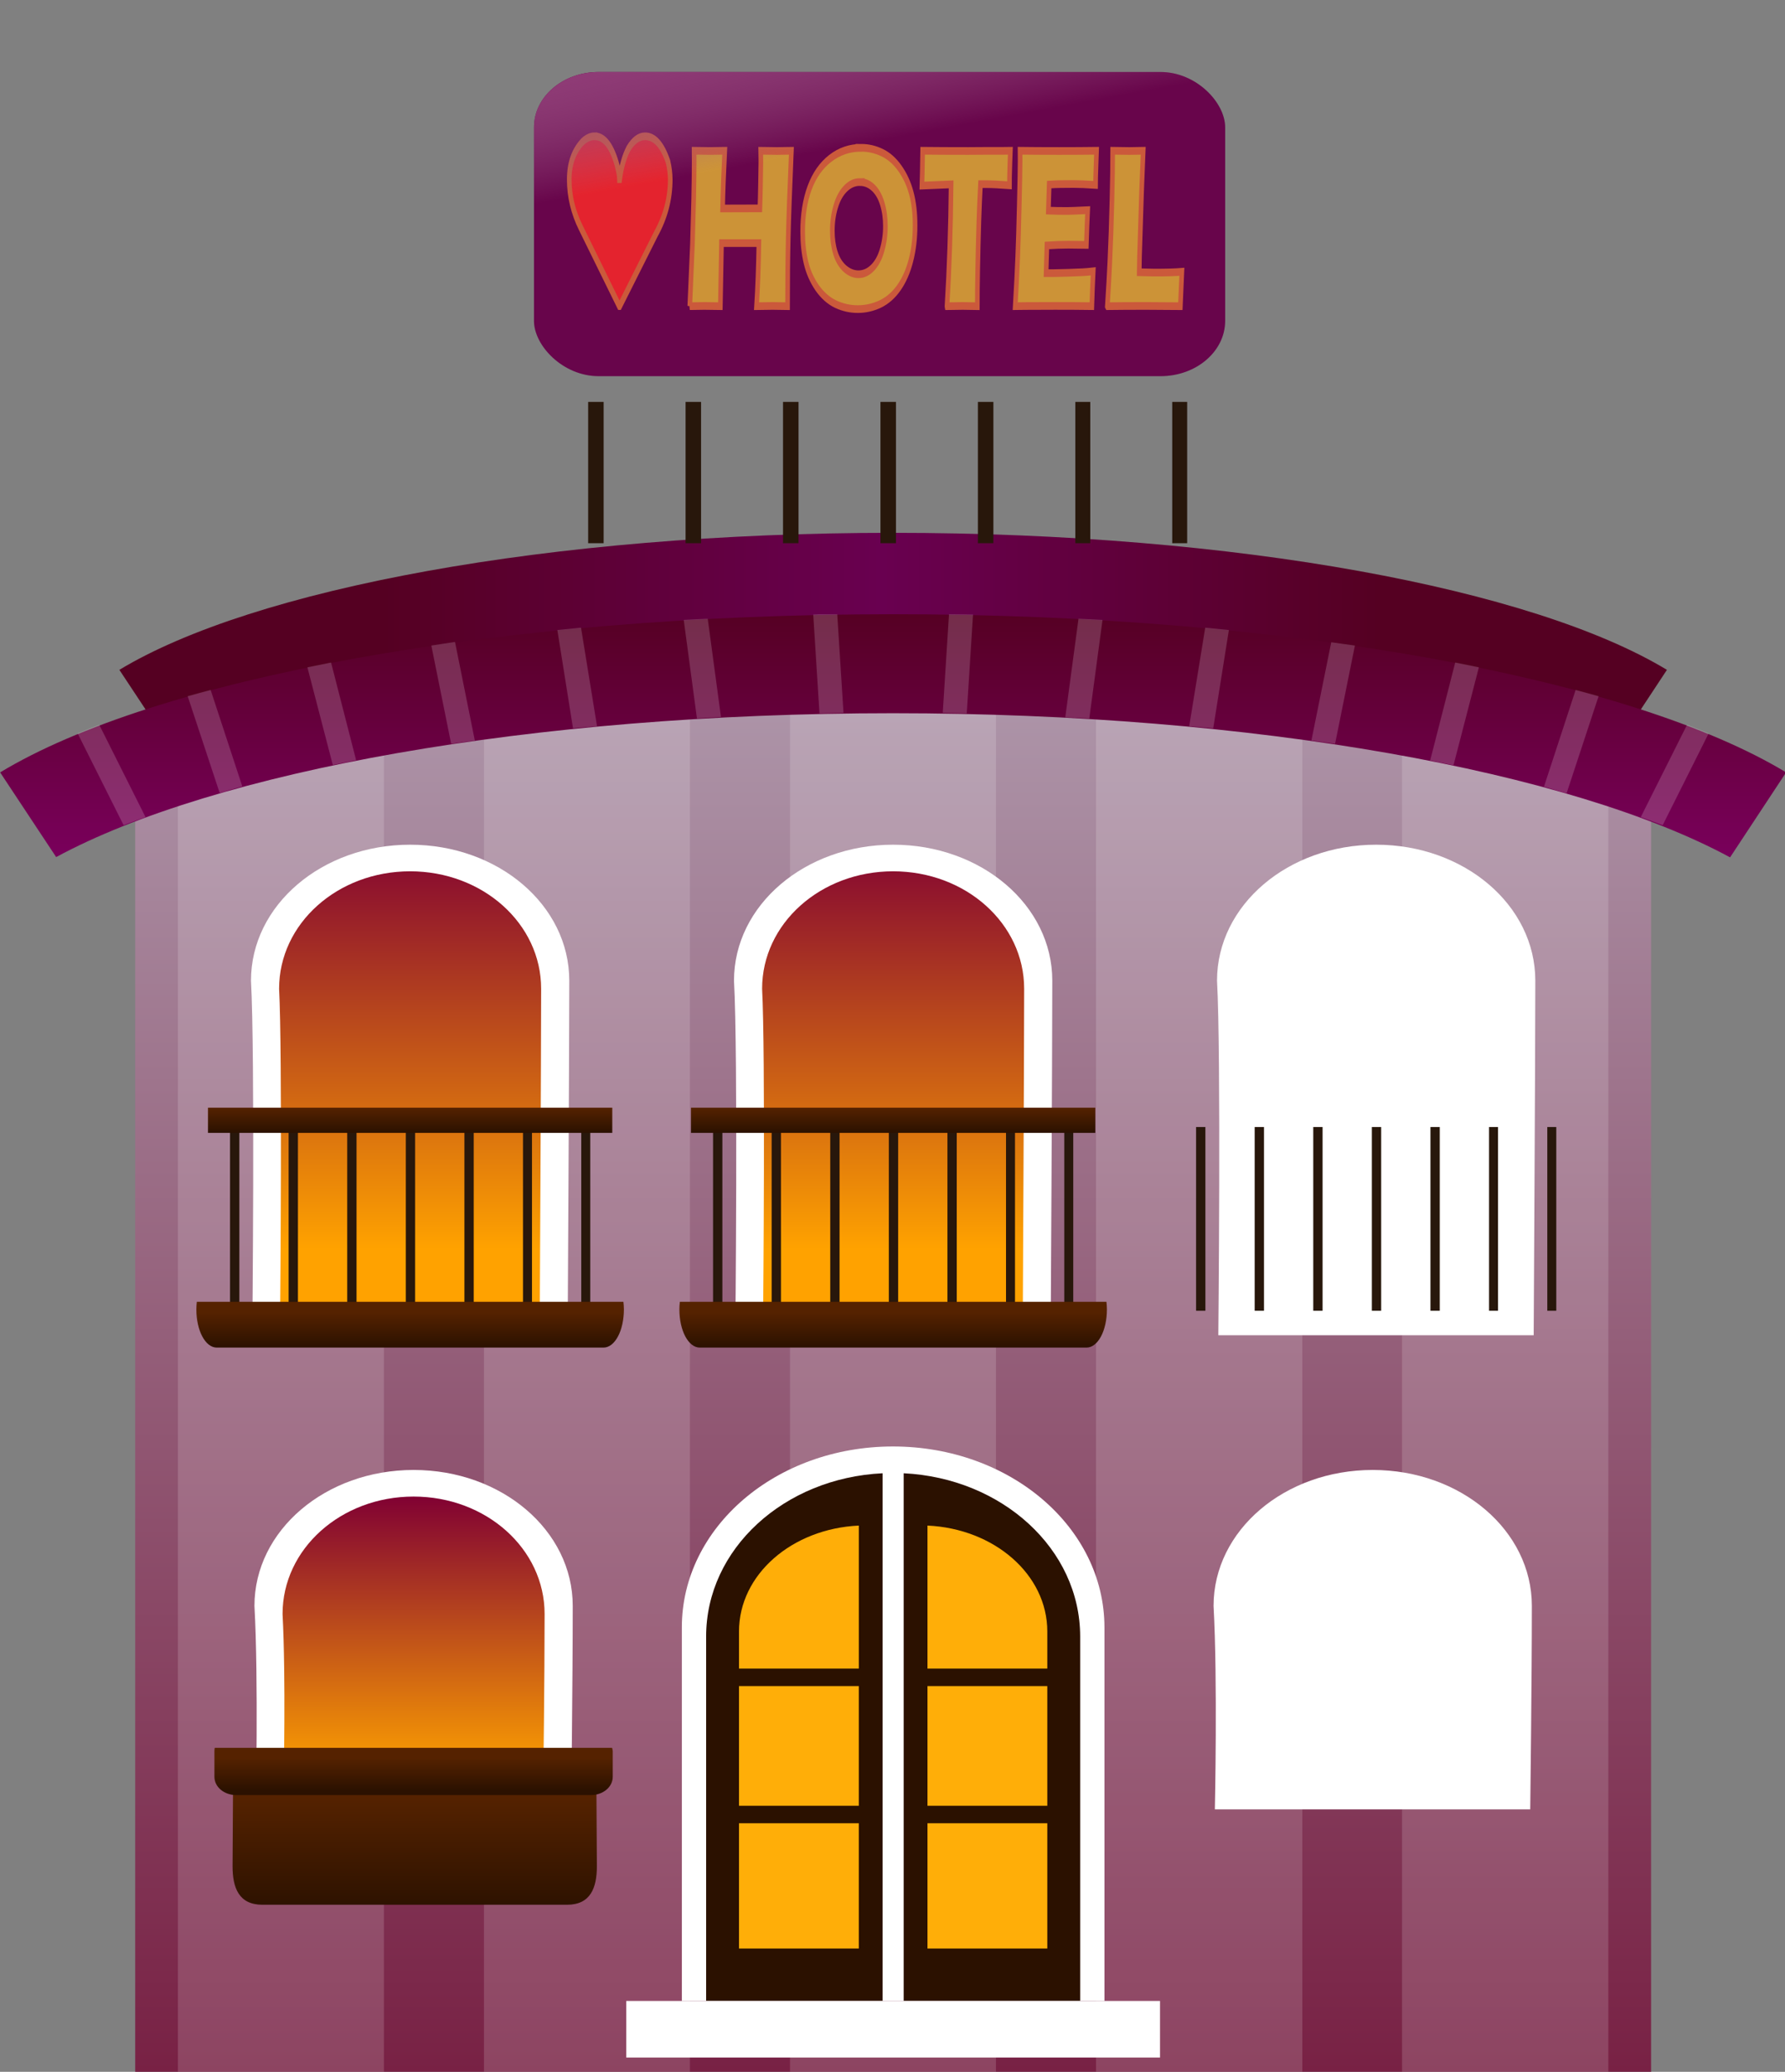 <?xml version="1.0" encoding="UTF-8"?>
<svg width="749.81" height="870" version="1.1" viewBox="0 0 702.95 815.63" xmlns="http://www.w3.org/2000/svg" xmlns:xlink="http://www.w3.org/1999/xlink">
<rect x="0" y="0" width="702.95" height="815.63" fill="#808080" stroke="none"/>
<defs>
<linearGradient id="m" x1="142.67" x2="142.67" y1="598.92" y2="744.86" gradientTransform="matrix(1 0 0 1.048 -.656 -36.125)" gradientUnits="userSpaceOnUse">
<stop stop-color="#ac93a7" offset="0"/>
<stop stop-color="#782144" offset="1"/>
</linearGradient>
<linearGradient id="l" x1="32.398" x2="142.15" y1="242.77" y2="242.77" gradientTransform="matrix(.877 0 0 .877 10.927 369.94)" gradientUnits="userSpaceOnUse">
<stop stop-color="#502" offset="0"/>
<stop stop-color="#690050" offset=".5"/>
<stop stop-color="#502" offset="1"/>
</linearGradient>
<linearGradient id="k" x1="53.404" x2="53.404" y1="603.05" y2="634.8" gradientUnits="userSpaceOnUse">
<stop stop-color="#800033" offset="0"/>
<stop stop-color="#ffa200" offset="1"/>
</linearGradient>
<linearGradient id="g" x1="41.933" x2="41.933" y1="361.03" y2="374.23" gradientUnits="userSpaceOnUse" xlink:href="#a"/>
<linearGradient id="a">
<stop stop-color="#520" offset="0"/>
<stop stop-color="#2b1100" offset="1"/>
</linearGradient>
<linearGradient id="f" x1="41.765" x2="41.765" y1="356.68" y2="360.36" gradientUnits="userSpaceOnUse" xlink:href="#a"/>
<linearGradient id="d" x1="53.404" x2="53.404" y1="599.05" y2="645.81" gradientUnits="userSpaceOnUse" xlink:href="#i"/>
<linearGradient id="i">
<stop stop-color="#800033" offset="0"/>
<stop stop-color="#ffa200" offset="1"/>
</linearGradient>
<linearGradient id="c" x1="53.627" x2="53.627" y1="658.76" y2="662.77" gradientUnits="userSpaceOnUse" xlink:href="#a"/>
<linearGradient id="b" x1="47.78" x2="47.78" y1="635.7" y2="638.55" gradientUnits="userSpaceOnUse" xlink:href="#a"/>
<linearGradient id="j" x1="74.489" x2="74.489" y1="261.27" y2="228.62" gradientTransform="matrix(.941 0 0 .941 5.214 357.63)" gradientUnits="userSpaceOnUse">
<stop stop-color="#800066" offset="0"/>
<stop stop-color="#502" offset="1"/>
</linearGradient>
<linearGradient id="e" x1="53.404" x2="53.404" y1="603.05" y2="634.8" gradientUnits="userSpaceOnUse" xlink:href="#k"/>
<linearGradient id="h" x1="265.89" x2="268.68" y1="501.76" y2="514.67" gradientUnits="userSpaceOnUse">
<stop stop-color="#8f3b76" offset="0"/>
<stop stop-color="#a56b94" stop-opacity=".051" offset="1"/>
</linearGradient>
</defs>
<g transform="translate(-40.184 -209.79)">
<g transform="matrix(1.147,0,0,1.147,-72.034,-108.06)">
<g transform="matrix(3.558 0 0 3.044 89.215 -1277.8)">
<g transform="translate(-235.45 15.59)"></g>
<path d="m88.594 586.93c-29.607 0-55.989 4.415-73.125 11.312v146.28h146.28v-146.25c-17.14-6.91-43.53-11.34-73.156-11.34z" fill="url(#m)"/>
<path d="m88.594 584.59c-3.362 0-6.667 0.075-9.938 0.184v159.75h19.875v-159.75c-3.272-0.109-6.574-0.184-9.938-0.184zm-19.594 0.675c-6.935 0.467-13.605 1.164-19.875 2.086v157.17h19.875v-159.26zm39.187 0v159.26h19.906v-157.17c-6.282-0.924-12.958-1.619-19.906-2.086zm-68.719 3.742c-7.355 1.437-14.065 3.179-19.875 5.184v150.33h19.875v-155.51zm98.25 0v155.51h19.906v-150.33c-5.82-2.007-12.537-3.746-19.906-5.184z" fill="#fff" opacity=".159"/>
<path d="m88.596 570.89c-33.195 0-61.754 6.336-74.655 15.451l4.685 8.274c13.244-8.368 39.597-14.054 69.97-14.054 30.387 0 56.749 5.708 69.997 14.082l4.685-8.301c-12.9-9.122-41.471-15.451-74.682-15.451z" fill="url(#l)"/>
<g transform="translate(-.435)">
<g transform="translate(-.735)">
<g transform="translate(5.1936e-5,-2.31)">
<path d="m89.764 676.22c-11.291 0-20.375 9.115-20.375 20.406v42.115h40.781v-42.115c0-11.291-9.115-20.406-20.406-20.406z" fill="#fff"/>
<g transform="translate(.123)">
<path d="m88.641 679.24c-9.515 0.534-17.031 8.535-17.031 18.406v41.094h17.031zm2.031 0v59.5h17.031v-41.094c0-9.86-7.53-17.857-17.031-18.406z" fill="#2b1100"/>
<path d="m86.344 685.14c-6.457 0.347-11.562 5.525-11.562 11.938v4.188h11.562v-16.125zm6.625 0v16.125h11.563v-4.188c0-6.413-5.106-11.591-11.563-11.938zm-18.188 18.094v13.5h11.562v-13.5zm18.188 0v13.5h11.563v-13.5zm-18.188 15.469v14.125h11.562v-14.125zm18.188 0v14.125h11.563v-14.125z" fill="#ffae08"/>
</g>
</g>
<rect x="64.027" y="736.43" width="51.505" height="6.379" fill="#fff"/>
</g>
<g transform="translate(.721)">
<g transform="translate(-9.417,76.348)">
<path d="m51.464 600.21c-8.505 0-15.357 6.821-15.357 15.326 0.398 8.332 0.125 22.944 0.125 22.944h30.433s0.156-14.513 0.156-22.944c0-8.505-6.852-15.326-15.357-15.326z" fill="#fff"/>
<path d="m51.464 603.21c-7.002 0-12.644 5.894-12.644 13.244 0.327 7.2 0.103 18.861 0.103 18.861h25.056s0.128-11.576 0.128-18.861c0-7.349-5.641-13.244-12.644-13.244z" fill="url(#e)"/>
</g>
<g transform="translate(.109)">
<path transform="translate(0,352.36)" d="m24.531 356.69s-0.062 11.9-0.062 12.188c0 2.416 0.6 4.344 2.875 4.344h29.406c2.275 0 2.875-1.927 2.875-4.344 0-0.287-0.062-12.188-0.062-12.188z" fill="url(#g)"/>
<path transform="translate(0,352.36)" d="m22.75 355.53c-0.024 0.127-0.031 0.272-0.031 0.406v2.856c0 1.155 0.939 2.062 2.094 2.062h34.25c1.155 0 2.094-0.908 2.094-2.062v-2.856c0-0.134-0.038-0.279-0.062-0.406z" fill="url(#f)"/>
</g>
<g transform="translate(92.553)">
<g transform="translate(-9.417,76.348)">
<path d="m51.464 600.21c-8.505 0-15.357 6.821-15.357 15.326 0.398 8.332 0.125 22.944 0.125 22.944h30.433s0.156-14.513 0.156-22.944c0-8.505-6.852-15.326-15.357-15.326z" fill="#fff"/>
<path d="m51.464 603.21c-7.002 0-12.644 5.894-12.644 13.244 0.327 7.2 0.103 18.861 0.103 18.861h25.056s0.128-11.576 0.128-18.861c0-7.349-5.641-13.244-12.644-13.244z" fill="url(#e)"/>
</g>
<g transform="translate(.109)">
<path transform="translate(0,352.36)" d="m24.531 356.69s-0.062 11.9-0.062 12.188c0 2.416 0.6 4.344 2.875 4.344h29.406c2.275 0 2.875-1.927 2.875-4.344 0-0.287-0.062-12.188-0.062-12.188z" fill="url(#g)"/>
<path transform="translate(0,352.36)" d="m22.75 355.53c-0.024 0.127-0.031 0.272-0.031 0.406v2.856c0 1.155 0.939 2.062 2.094 2.062h34.25c1.155 0 2.094-0.908 2.094-2.062v-2.856c0-0.134-0.038-0.279-0.062-0.406z" fill="url(#f)"/>
</g>
</g>
</g>
</g>
<g transform="translate(-9.456)">
<g transform="translate(-.009 5.847)">
<path d="m51.464 600.21c-8.505 0-15.357 6.821-15.357 15.326 0.398 8.332 0.125 39.984 0.125 39.984h30.433s0.156-31.554 0.156-39.984c0-8.505-6.852-15.326-15.357-15.326z" fill="#fff"/>
<path d="m51.464 603.21c-7.002 0-12.644 5.894-12.644 13.244 0.327 7.2 0.103 35.902 0.103 35.902h25.056s0.128-28.617 0.128-35.902c0-7.349-5.641-13.244-12.644-13.244z" fill="url(#d)"/>
</g>
<path d="m34.077 637.89v20.719h0.899v-20.719zm5.654 0v20.719h0.899v-20.719zm5.654 0v20.719h0.899v-20.719zm5.654 0v20.719h0.899v-20.719zm5.654 0v20.719h0.899v-20.719zm5.654 0v20.719h0.867v-20.719zm5.622 0v20.719h0.867v-20.719z" fill="#28170b"/>
<path d="m30.873 657.6c-0.024 0.271-0.046 0.551-0.046 0.838 0 2.416 0.872 4.322 1.97 4.322h37.317c1.098 0 1.97-1.905 1.97-4.322 0-0.287-0.023-0.567-0.046-0.838h-41.165z" fill="url(#c)"/>
<rect x="31.949" y="635.71" width="39.013" height="2.84" rx="0" ry="2.753" fill="url(#b)"/>
</g>
<g transform="translate(83.765)">
<g transform="translate(-.009 5.847)">
<path d="m51.464 600.21c-8.505 0-15.357 6.821-15.357 15.326 0.398 8.332 0.125 39.984 0.125 39.984h30.433s0.156-31.554 0.156-39.984c0-8.505-6.852-15.326-15.357-15.326z" fill="#fff"/>
<path d="m51.464 603.21c-7.002 0-12.644 5.894-12.644 13.244 0.327 7.2 0.103 35.902 0.103 35.902h25.056s0.128-28.617 0.128-35.902c0-7.349-5.641-13.244-12.644-13.244z" fill="url(#d)"/>
</g>
<path d="m34.077 637.89v20.719h0.899v-20.719zm5.654 0v20.719h0.899v-20.719zm5.654 0v20.719h0.899v-20.719zm5.654 0v20.719h0.899v-20.719zm5.654 0v20.719h0.899v-20.719zm5.654 0v20.719h0.867v-20.719zm5.622 0v20.719h0.867v-20.719z" fill="#28170b"/>
<path d="m30.873 657.6c-0.024 0.271-0.046 0.551-0.046 0.838 0 2.416 0.872 4.322 1.97 4.322h37.317c1.098 0 1.97-1.905 1.97-4.322 0-0.287-0.023-0.567-0.046-0.838h-41.165z" fill="url(#c)"/>
<rect x="31.949" y="635.71" width="39.013" height="2.84" rx="0" ry="2.753" fill="url(#b)"/>
</g>
<g transform="translate(37.154)">
<g transform="translate(-.009 5.847)">
<path d="m51.464 600.21c-8.505 0-15.357 6.821-15.357 15.326 0.398 8.332 0.125 39.984 0.125 39.984h30.433s0.156-31.554 0.156-39.984c0-8.505-6.852-15.326-15.357-15.326z" fill="#fff"/>
<path d="m51.464 603.21c-7.002 0-12.644 5.894-12.644 13.244 0.327 7.2 0.103 35.902 0.103 35.902h25.056s0.128-28.617 0.128-35.902c0-7.349-5.641-13.244-12.644-13.244z" fill="url(#d)"/>
</g>
<path d="m34.077 637.89v20.719h0.899v-20.719zm5.654 0v20.719h0.899v-20.719zm5.654 0v20.719h0.899v-20.719zm5.654 0v20.719h0.899v-20.719zm5.654 0v20.719h0.899v-20.719zm5.654 0v20.719h0.867v-20.719zm5.622 0v20.719h0.867v-20.719z" fill="#28170b"/>
<path d="m30.873 657.6c-0.024 0.271-0.046 0.551-0.046 0.838 0 2.416 0.872 4.322 1.97 4.322h37.317c1.098 0 1.97-1.905 1.97-4.322 0-0.287-0.023-0.567-0.046-0.838h-41.165z" fill="url(#c)"/>
<rect x="31.949" y="635.71" width="39.013" height="2.84" rx="0" ry="2.753" fill="url(#b)"/>
</g>
<rect transform="translate(-198.29 15.59)" x="252.24" y="503.34" width="66.699" height="34.298" ry="6.236" fill="#650047"/>
<g transform="matrix(1.663 0 0 -.769 2.507 1062.6)">
<path d="m34.077 637.89v20.719h0.899v-20.719zm5.654 0v20.719h0.899v-20.719zm5.654 0v20.719h0.899v-20.719zm5.654 0v20.719h0.899v-20.719zm5.654 0v20.719h0.899v-20.719zm5.654 0v20.719h0.867v-20.719zm5.622 0v20.719h0.867v-20.719z" fill="#28170b"/>
<path d="m30.873 657.6c-0.024 0.271-0.046 0.551-0.046 0.838 0 2.416 0.872 4.322 1.97 4.322h37.317c1.098 0 1.97-1.905 1.97-4.322 0-0.287-0.023-0.567-0.046-0.838h-41.165z" fill="url(#c)"/>
<rect x="31.949" y="635.71" width="39.013" height="2.84" rx="0" ry="2.753" fill="url(#b)"/>
</g>
<g transform="matrix(.718 0 0 1.393 -198.29 15.59)" stroke="#cd5936" stroke-width=".621" aria-label="♥HOTEL">
<path d="m359.46 366.54q1.871 0 2.939 2.165 0.387 0.857 0.405 1.308h0.028q0.323-1.493 1.17-2.479 0.995-0.995 2.239-0.995 1.926 0 3.087 2.064 0.295 0.765 0.295 1.437 0 2.304-1.917 4.395l-4.874 5.851h-0.055l-5.178-6.349q-1.548-1.889-1.548-3.898 0-1.944 1.834-3.087 0.774-0.415 1.576-0.415z" fill="#e82028"/>
<path d="m372.25 380.29 0.359-5.031 0.166-3.667 0.046-1.631q0.018-0.71 0.018-1.364l-9e-3 -0.885q1.447 0.018 2.165 0.018 0.562 0 1.953-0.018-0.221 2.644-0.286 4.672l5.013-9e-3q0.046-0.756 0.083-2.036 0.046-1.29 0.046-1.76 0-0.249-0.018-0.866l2.184 0.018q0.341 0 1.935-0.018-0.332 4.736-0.424 7.049-0.092 2.304-0.092 5.529l-2.009-0.018q-0.452 0-2.156 0.018 0.23-2.193 0.313-5.105h-5.022l-0.157 5.105-2.138-0.018q-0.405 0-1.972 0.018z" fill="#cf9632"/>
<path d="m395.27 367.47q1.474 0 2.838 0.396 1.364 0.396 2.386 1.272 1.023 0.866 1.53 2t0.507 2.608q0 1.548-0.562 2.847-0.553 1.29-1.603 2.193-1.05 0.903-2.506 1.327-1.456 0.415-3.031 0.415-1.557 0-2.985-0.405-1.428-0.415-2.488-1.327-1.05-0.921-1.493-2.046-0.442-1.124-0.442-2.497 0-2.018 0.931-3.538 0.94-1.53 2.773-2.386 1.843-0.857 4.146-0.857zm-0.166 2.773q-1.06 0-1.917 0.525-0.857 0.516-1.318 1.447-0.461 0.921-0.461 1.981 0 0.977 0.415 1.788 0.424 0.811 1.281 1.272 0.857 0.452 1.815 0.452 1.023 0 1.871-0.507 0.857-0.516 1.299-1.437 0.451-0.931 0.451-1.944 0-0.986-0.415-1.815-0.415-0.839-1.216-1.299-0.802-0.461-1.806-0.461z" fill="#cf9632"/>
<path d="m406.82 380.29q0.461-4.478 0.553-9.859l-3.925 0.101 0.046-1.023q0.037-0.82 0.055-1.797 2.617 0.018 6.1 0.018l2.276-9e-3h2.211l1.198-9e-3 -0.055 0.894q-0.037 0.719-0.055 1.189-9e-3 0.47-9e-3 0.71-1.972-0.092-3.253-0.092h-0.645q-0.138 1.631-0.212 3.013-0.101 1.981-0.157 3.852-0.055 1.861-0.055 3.013-1.511-0.018-1.953-0.018-0.396 0-2.119 0.018z" fill="#cf9632"/>
<path d="m415.99 380.29q0.23-2.377 0.332-3.981 0.111-1.603 0.212-4.257 0.111-2.663 0.111-3.529l-9e-3 -0.811q2.175 0.018 5.261 0.018 2.847 0 5.022-0.018l-0.018 0.304q-9e-3 0.111-0.046 0.802l-0.055 1.004q-0.018 0.323-0.018 0.654-1.778-0.074-2.985-0.074-1.327 0-1.797 9e-3 -0.461 0-1.447 0.037l-0.111 2.11q1.087 0.028 2.534 0.028 0.516 0 2.746-0.065-0.092 1.179-0.175 2.81-1.594-0.018-2.451-0.018-1.272 0-2.847 0.065l-0.111 2.239h1.06q0.47 0 1.944-0.028l1.907-0.046q0.424-9e-3 1.419-0.074-0.111 1.364-0.184 2.82-2.248-0.018-4.93-0.018l-4.054 9e-3z" fill="#cf9632"/>
<path d="m428.37 380.29q0.23-2.175 0.332-3.547 0.194-2.506 0.286-4.976 0.101-2.479 0.101-4.054 1.253 0.018 2.221 0.018 0.654 0 1.88-0.018l-0.221 3.336-0.276 5.215-0.037 1.281q1.585 0.028 2.064 0.028 2.423 0 3.667-0.065l-0.203 2.783q-2.423-0.018-4.616-0.018-2.967 0-5.197 0.018z" fill="#cf9632"/>
</g>
<rect transform="translate(-198.29 15.59)" x="252.24" y="503.34" width="66.699" height="34.298" ry="6.236" fill="url(#h)"/>
<g transform="matrix(1.075,0,0,1.075,-6.648,-36.29)">
<path d="m88.595 573.36c-35.637 0-66.296 6.802-80.145 16.588l5.029 8.882c14.218-8.984 42.509-15.088 75.116-15.088 32.621 0 60.923 6.128 75.145 15.117l5.029-8.912c-13.848-9.793-44.521-16.588-80.175-16.588z" fill="url(#j)"/>
<path d="m81.969 573.36c-0.18 4e-3 -0.352 0.027-0.531 0.031l0.562 10.38c0.715-0.018 1.437-0.05 2.156-0.062l-0.562-10.344c-0.539 0.01-1.089-0.013-1.625 0zm11.656 0-0.562 10.344c0.72 0.013 1.441 0.044 2.156 0.062l0.562-10.375c-0.714-0.018-1.438-0.018-2.156-0.031zm-21.656 0.469c-0.717 0.044-1.446 0.075-2.156 0.125l1.187 10.34c0.712-0.05 1.438-0.112 2.156-0.156l-1.188-10.312zm33.281 0-1.188 10.344c0.714 0.044 1.449 0.075 2.156 0.125l1.188-10.344c-0.714-0.05-1.436-0.081-2.156-0.125zm-44.656 0.938c-0.709 0.076-1.424 0.168-2.125 0.25l1.406 10.312c0.71-0.085 1.437-0.14 2.156-0.219l-1.438-10.344zm56.031 0-1.438 10.344c0.715 0.079 1.45 0.134 2.156 0.219l1.406-10.312c-0.705-0.083-1.412-0.173-2.125-0.25zm-67.344 1.5c-0.713 0.115-1.423 0.254-2.125 0.375l1.781 10.312c0.695-0.122 1.418-0.228 2.125-0.344l-1.781-10.344zm78.656 0.031-1.781 10.312c0.707 0.116 1.429 0.221 2.125 0.344l1.781-10.312c-0.7-0.12-1.414-0.229-2.125-0.344zm-89.781 2.125c-0.712 0.161-1.429 0.333-2.125 0.5l2.281 10.25c0.691-0.169 1.387-0.337 2.094-0.5zm100.91 0-2.25 10.281c0.707 0.163 1.403 0.33 2.094 0.5l2.281-10.281c-0.693-0.166-1.417-0.34-2.125-0.5zm-111.72 2.875c-0.695 0.217-1.389 0.432-2.062 0.656l2.875 10.156c0.673-0.228 1.335-0.468 2.031-0.688l-2.844-10.125zm122.53 0-2.844 10.156c0.696 0.22 1.358 0.46 2.031 0.688l2.875-10.188c-0.674-0.224-1.366-0.439-2.062-0.656zm-132.53 3.656c-0.663 0.294-1.309 0.604-1.938 0.906l4.125 9.625c0.625-0.291 1.312-0.562 1.969-0.844l-4.156-9.688zm142.53 0-4.156 9.688c0.657 0.282 1.344 0.553 1.969 0.844l4.125-9.625c-0.629-0.302-1.274-0.612-1.938-0.906z" fill="#fff" opacity=".178"/>
</g>
</g>
</g>
</g>
</svg>
